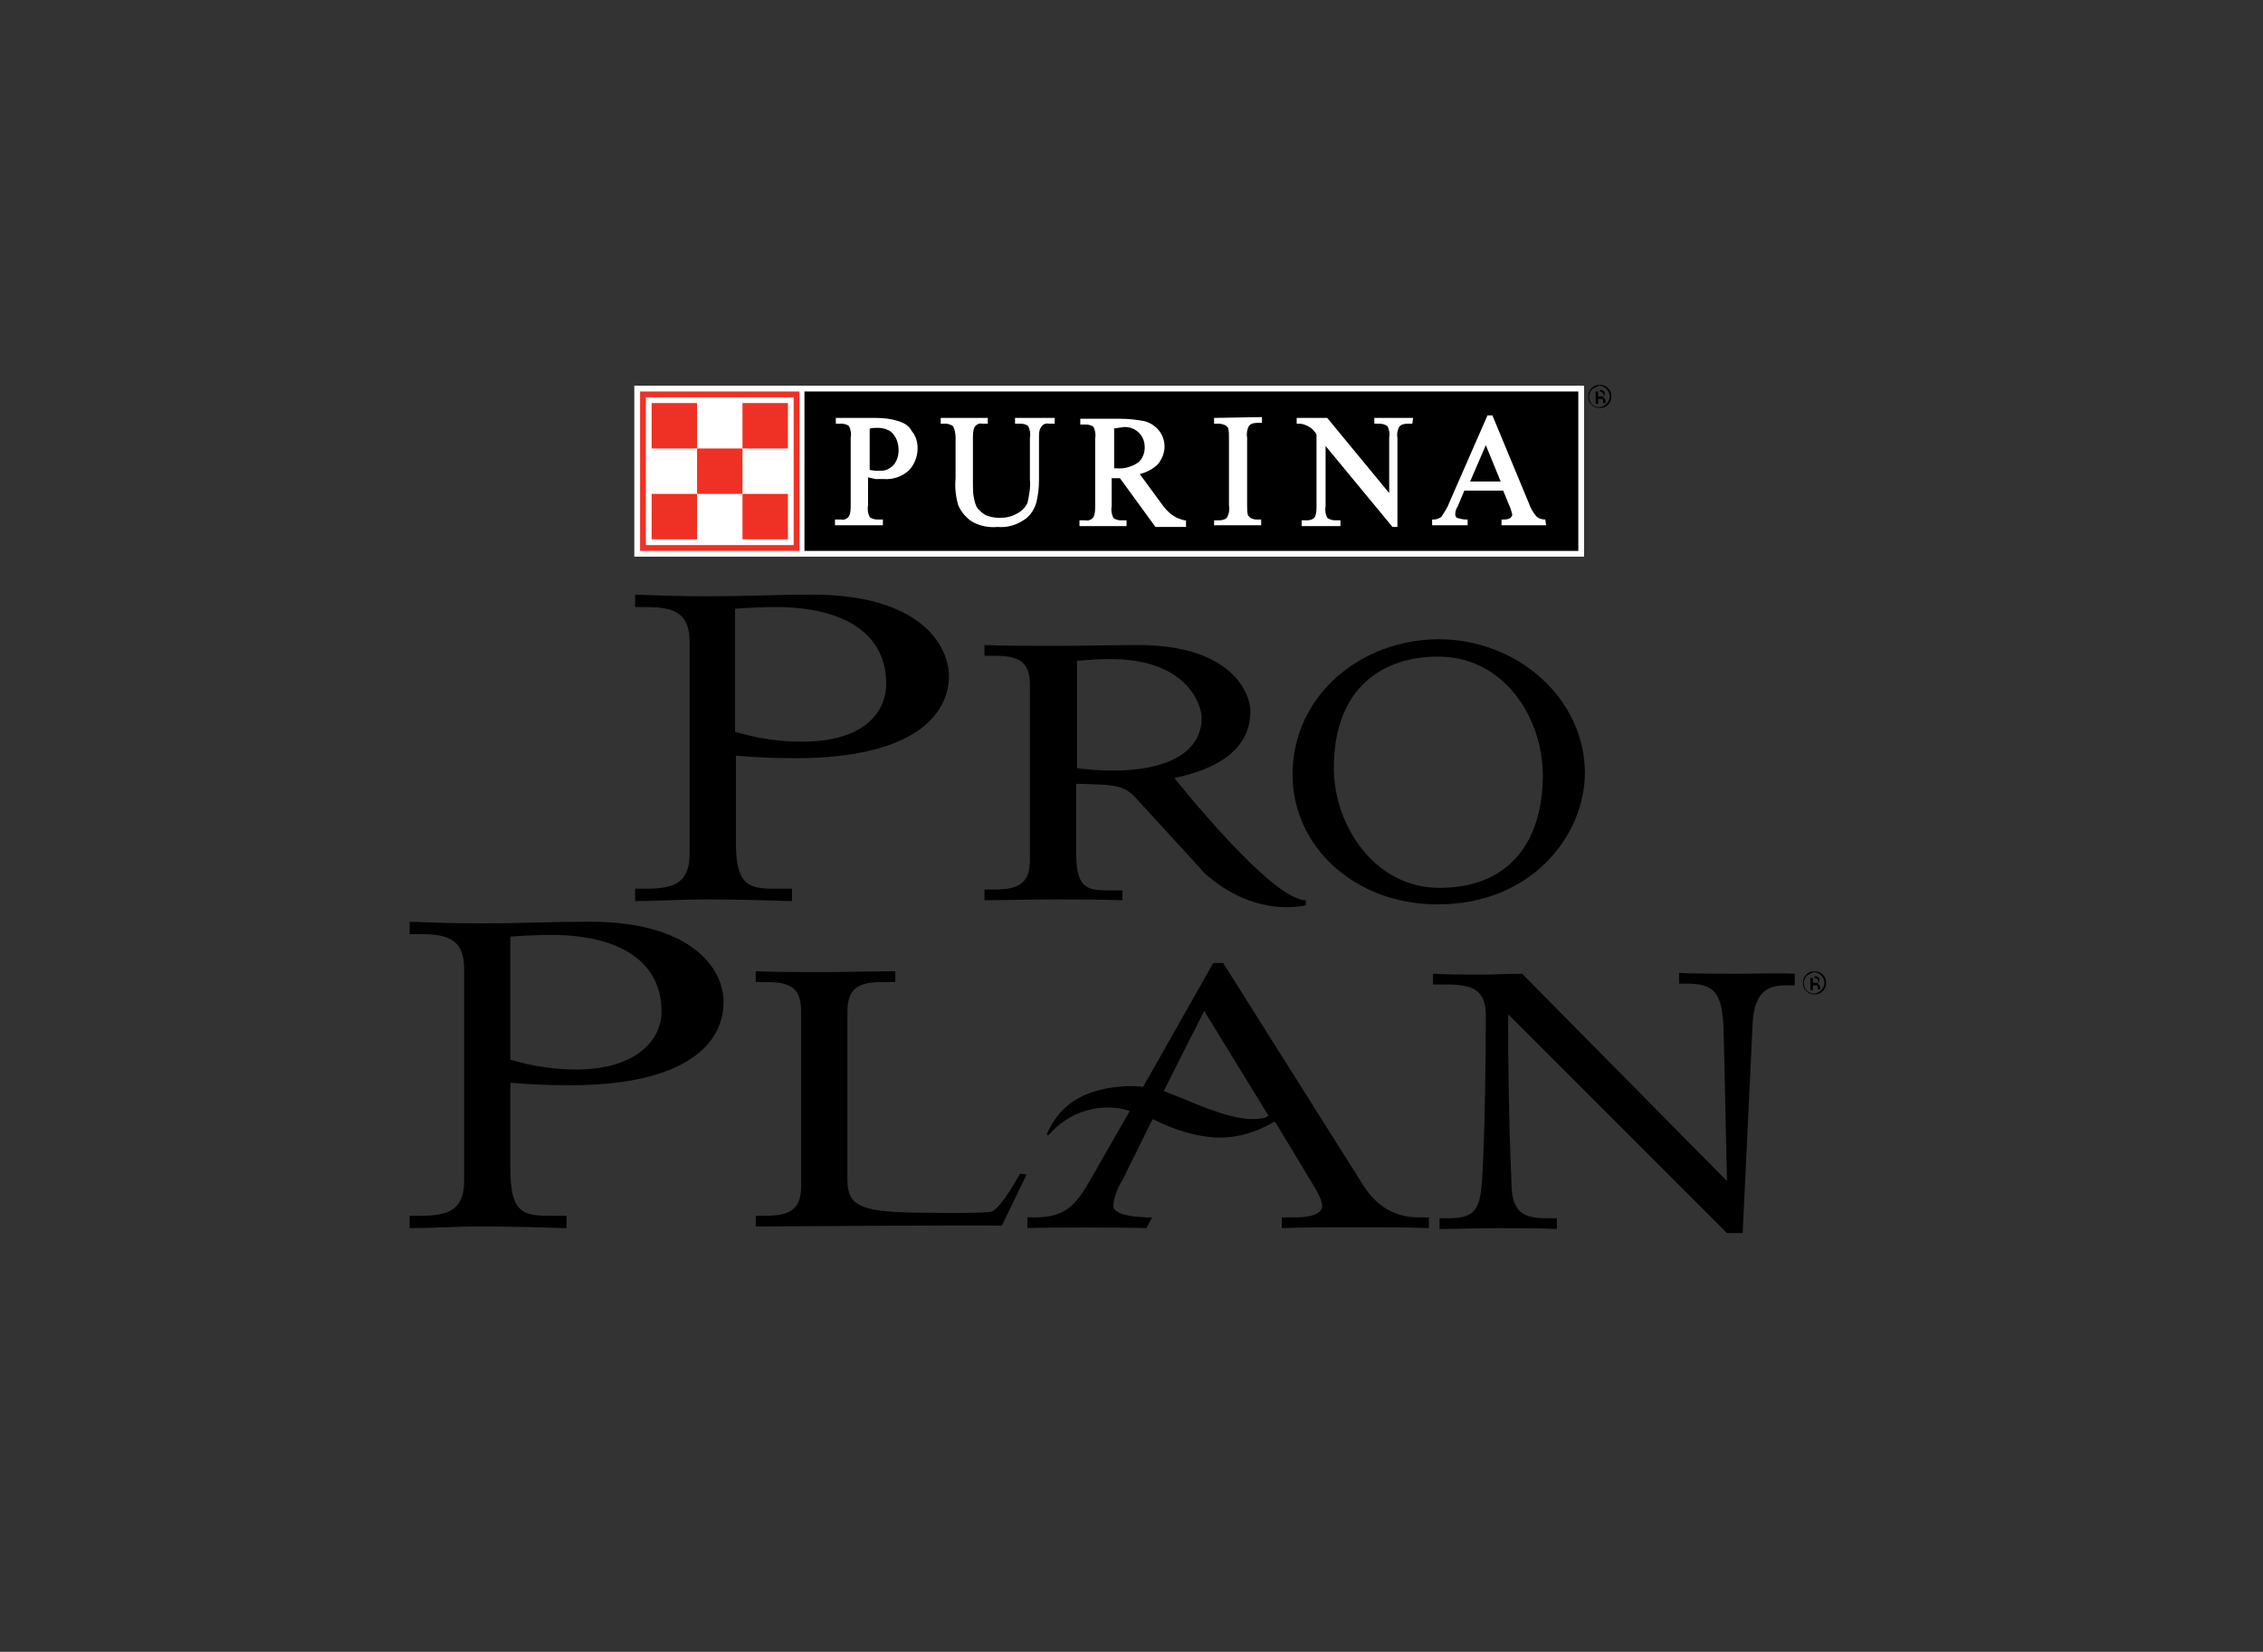 <?xml version="1.0" encoding="utf-8"?>
<!-- Generator: Adobe Illustrator 22.0.1, SVG Export Plug-In . SVG Version: 6.00 Build 0)  -->
<svg version="1.0" id="LOGO" xmlns="http://www.w3.org/2000/svg" xmlns:xlink="http://www.w3.org/1999/xlink" x="0px" y="0px"
	 viewBox="0 0 274 200" enable-background="new 0 0 274 200" xml:space="preserve">
<rect x="0" y="0" width="274" height="200" fill="#333333" stroke="none"/>
<title>purina</title>
<path d="M98.4,72c-4.2,0-8.5,0.2-12.7,0.2c-3.5,0-6.1-0.1-8.8-0.2v1.5h1.4c3.6,0,5.2,0.9,5.2,4.3v25.5c0,3.4-1.6,4.3-5.2,4.3h-1.4
	v1.5c2.8,0,5.3-0.2,8.8-0.2s6.7,0.1,10.2,0.2v-1.5h-2.3c-3.1,0-4.5-0.6-4.5-5.6V91.5c2.4,0.2,4.8,0.3,7.2,0.3
	c14.4,0,18.6-5.3,18.6-10C114.8,77.7,110.9,72,98.4,72z M97.1,89.8c-2.7,0-5.5-0.4-8.1-1.2V73.7c1.4-0.1,3.1-0.2,4.9-0.2
	c8.3,0,13.4,3.2,13.4,9.3C107.3,86,104.9,89.8,97.1,89.8z"/>
<path d="M142.2,94.2c3.2-0.7,9.2-2.4,9.2-8.1c0-2-2.1-8-13.6-8c-2.9,0-6,0.1-10.3,0.1c-2.9,0-6,0-8.3-0.1v1.3h1.2
	c3,0,4.3,0.7,4.3,3.6v21.1c0,2.8-1.3,3.6-4.3,3.6h-1.2v1.3c2.3,0,5.4-0.1,8.3-0.1c2.9,0,5.6,0,8.4,0.1v-1.2H134
	c-2.6,0-3.7-0.5-3.7-4.6v-8.3c5,0.1,5.8,0.2,7.3,1.8l7.6,8.3c0.4,0.5,0.8,0.9,1.2,1.2c6,5,11.7,3.4,11.7,3.4V109
	C153.9,109,142.2,94.2,142.2,94.2z M134.8,93.3L134.8,93.3c-1.5,0-3-0.1-4.4-0.3V80c1.3-0.1,2.5-0.2,4.1-0.2c9,0,11,5.3,11,7.2
	C145.4,91.5,140.6,93.3,134.8,93.3z"/>
<path d="M174.2,77.4c-9.3,0-17.7,6.7-17.7,16.4c0,8.6,7.4,15.7,17.6,15.7c11.3,0,17.8-8.3,17.8-16C191.8,84.4,183.6,77.4,174.2,77.4
	z M174.3,107.5c-7.9,0-12.8-7.6-12.8-14.5c0-9.9,6.1-13.5,12.6-13.5c8.1,0,12.7,7.5,12.7,14.4C186.8,101.7,182.9,107.5,174.3,107.5z
	"/>
<path d="M171.6,147.4c-3.3-0.1-5.3-1.8-6.8-4.3l-16.7-26.5h-1.2l-8.5,15c-0.6-0.1-1.3-0.1-1.9-0.1c-3.4,0.2-7.6,1-9.7,5.7
	c-0.1,0.2,0,0.3,0.2,0.2c2.4-2.8,6.2-4,9.8-2.9l-4.7,8.2c-2,3.6-3.4,4.7-6.9,4.7h-0.8v1.3c1.6-0.1,12.1-0.1,14.4,0l0.7-1.3
	c0,0-4.7,0.1-4.7-1.4c0.1-1.1,0.5-2.2,1.1-3.1l3.4-6.9l0.3-0.5l0.6,0.3c2.1,1,4.3,1.7,6.6,1.9c2.6,0.2,5.2-0.5,7.5-1.9l0.2,0.2
	l4.7,7.8c0.4,0.7,0.8,1.4,0.9,2.2c0,0.9-1.2,1.4-3.3,1.4h-1.6v1.3c2.4-0.1,5.6-0.1,9-0.1c3.4,0,6.4,0,8.8,0.1v-1.3H171.6z
	 M152.8,135.4c-2.2,0.4-5.2-0.5-9.6-2.4c-0.8-0.3-1.5-0.6-2.3-0.9l4.9-9.7l7.3,11.9l0.5,0.8C153.4,135.2,153.1,135.4,152.8,135.4
	L152.8,135.4z"/>
<path d="M210.2,117.9c-2.4,0-5,0-6.9-0.1v1.3h0.8c3.5,0,4.5,1,4.6,6l0.4,17.8H209l-24.7-25c-1.6,0-3.3,0.1-5.1,0.1s-4,0-5.7-0.1v1.3
	h1.7c3.2,0,4.7,0.7,4.7,3.8c0,5-0.1,13.3-0.4,19c-0.2,4.5-0.8,5.5-4.2,5.5h-1v1.3c2,0,4.7-0.1,7.1-0.1s5,0,7.1,0.1v-1.3h-1.3
	c-3.1,0-4.2-1-4.2-4.5c-0.3-6.7-0.4-13.4-0.4-20.1h0.1l26.4,26.4h1.9l1.2-25.3c0.2-4.2,2.1-4.7,4.1-4.7h1v-1.4
	C214.9,117.8,212.6,117.9,210.2,117.9L210.2,117.9z"/>
<path d="M123.5,142.1c0,0-2.3,4.3-3.5,4.6s-10.3,0.1-10.3,0.1c-6.2-0.2-7.1-1.2-7.1-4.2v-20.1c0-2.8,1.3-3.6,4.3-3.6h1.5v-1.3
	c-3.1,0-5.8,0.1-8.6,0.1s-6,0-8.3-0.1v1.3h1.2c3,0,4.3,0.7,4.3,3.6v21.1c0,2.8-1.3,3.6-4.3,3.6h-1.2v1.3c2.3,0,27.8-0.2,29.8-0.1
	l3-6.2L123.5,142.1L123.5,142.1z"/>
<g>
	<polygon points="71.1,111.6 71.1,111.6 71.1,111.6 	"/>
	<path d="M71.1,111.6c-4.2,0-8.5,0.2-12.7,0.2c-3.5,0-6.1-0.1-8.8-0.2v1.5H51c3.6,0,5.2,0.9,5.2,4.3v25.5c0,3.4-1.6,4.3-5.2,4.3
		h-1.4v1.5c2.8,0,5.3-0.2,8.8-0.2s6.7,0.1,10.2,0.2v-1.5h-2.3c-3.1,0-4.5-0.6-4.5-5.6v-10.5c2.4,0.2,4.8,0.3,7.2,0.3
		c14.4,0,18.6-5.3,18.6-10C87.7,117.3,83.7,111.5,71.1,111.6z M69.9,129.5c-2.7,0-5.5-0.4-8.1-1.2v-14.9c1.4-0.1,3.1-0.2,4.9-0.2
		c8.3,0,13.4,3.2,13.4,9.3C80.1,125.5,77.6,129.4,69.9,129.5z"/>
</g>
<path fill="#FFFFFF" d="M76.8,46.7h115v20.7h-115V46.7z"/>
<path fill="#EE3124" d="M77.5,47.4h19.3v19.3H77.5V47.4z"/>
<path d="M97.4,47.4h93.7v19.3H97.4V47.4z"/>
<path fill="#FFFFFF" d="M110.4,52.2c-0.3-0.6-0.9-1-1.6-1.2c-0.9-0.3-1.8-0.4-2.8-0.4h-4.8v0.7h0.7c0.3,0,0.7,0.1,0.9,0.3
	c0.2,0.4,0.3,0.9,0.2,1.4v8.2c0,0.4,0,0.9-0.2,1.3c-0.2,0.3-0.6,0.5-1,0.4h-0.7v0.7h5.8v-0.7h-0.7c-0.3,0-0.7-0.1-0.9-0.3
	c-0.2-0.4-0.3-0.9-0.2-1.4v-3.4L106,58h1c1.1,0.1,2.2-0.3,3-1c0.7-0.7,1.1-1.7,1.1-2.7C111.1,53.5,110.9,52.8,110.4,52.2z
	 M108.2,56.3c-0.4,0.4-0.9,0.7-1.5,0.7H106l-0.7-0.1v-5h0c0.3-0.1,0.7-0.1,1-0.1c0.4,0,0.9,0.1,1.3,0.3c0.4,0.2,0.7,0.6,0.9,1
	c0.2,0.4,0.3,0.9,0.3,1.4C108.8,55.2,108.6,55.8,108.2,56.3z"/>
<path fill="#FFFFFF" d="M122.9,50.6v0.7h0.7c0.3,0,0.7,0.1,0.9,0.3c0.2,0.4,0.3,0.9,0.2,1.4v5.1c0.1,0.9-0.1,1.9-0.3,2.8
	c-0.3,0.6-0.7,1-1.3,1.3c-0.7,0.4-1.4,0.5-2.1,0.5c-0.5,0-1.1-0.1-1.6-0.3c-0.4-0.2-0.7-0.5-1-0.8c-0.3-0.4-0.4-0.9-0.5-1.4
	s-0.1-1.1-0.1-1.7V53c0-0.4,0-0.9,0.2-1.3c0.2-0.3,0.6-0.5,0.9-0.4h0.7v-0.7h-5.7v0.7h0.6c0.3,0,0.6,0.1,0.9,0.3
	c0.2,0.4,0.3,0.9,0.3,1.4v4.9c-0.1,1.1,0,2.1,0.3,3.2c0.3,0.8,0.9,1.5,1.6,2c1,0.6,2.1,0.8,3.2,0.7c1.1,0.1,2.2-0.2,3.1-0.8
	c0.7-0.4,1.2-1.1,1.5-1.9c0.3-1,0.4-2,0.4-3V53c0-0.4,0-0.9,0.2-1.2c0.2-0.4,0.6-0.6,1-0.5h0.7v-0.7L122.9,50.6L122.9,50.6z"/>
<path fill="#FFFFFF" d="M143.4,63c-0.4-0.1-1-0.3-1.4-0.6c-0.6-0.4-1.1-1-1.5-1.6l-2.5-3.4c0.8-0.2,1.6-0.6,2.2-1.2
	c0.5-0.6,0.8-1.4,0.8-2.1s-0.2-1.4-0.7-2c-0.4-0.5-1-0.9-1.7-1.1c-1-0.2-2-0.3-3-0.3h-4.8v0.7h0.7c0.3,0,0.7,0.1,0.9,0.3
	c0.2,0.4,0.3,0.9,0.2,1.4v8.2c0,0.4,0,0.9-0.2,1.3c-0.2,0.3-0.6,0.5-1,0.4h-0.7v0.7h5.7V63h-0.7c-0.3,0-0.7-0.1-0.9-0.3
	c-0.2-0.4-0.3-0.9-0.2-1.4v-3.4h1l4.3,5.9h3.7V63H143.4z M135.2,56.7h-0.3v-4.8h-0.1c0.4-0.1,0.8-0.1,1.3-0.2c0.7,0,1.3,0.2,1.8,0.7
	s0.7,1.1,0.7,1.8c0,0.7-0.3,1.4-0.8,1.8C137.1,56.5,136.1,56.8,135.2,56.7z"/>
<path fill="#FFFFFF" d="M147,50.6v0.7h0.6c0.3,0,0.5,0.1,0.8,0.2l0.3,0.3c0.1,0.4,0.1,0.8,0.1,1.2v8.2c0.1,0.5,0,1-0.2,1.4
	c-0.2,0.3-0.6,0.4-1,0.4H147v0.6h5.7v-0.7h-0.6c-0.3,0-0.5-0.1-0.7-0.2l-0.3-0.3c-0.1-0.4-0.1-0.8-0.1-1.2V53c-0.1-0.5,0-1,0.2-1.4
	c0.2-0.3,0.6-0.4,1-0.4h0.6v-0.7C152.8,50.5,147,50.6,147,50.6z"/>
<path fill="#FFFFFF" d="M171.1,50.6h-4.7v0.7h0.6c0.4,0,0.7,0.1,1,0.3c0.2,0.4,0.3,0.9,0.2,1.4v6.7l-7.5-9.1H157v0.7h0.1
	c0.3,0,0.5,0,0.8,0.1s0.5,0.2,0.8,0.4s0.5,0.5,0.7,0.8v8.7c0,0.4,0,0.9-0.2,1.3c-0.2,0.3-0.6,0.4-1,0.4h-0.6v0.7h4.7V63h-0.6
	c-0.4,0-0.7-0.1-1-0.3c-0.2-0.4-0.3-0.9-0.2-1.4V54l8.1,9.8h0.6V53c-0.1-0.4,0-0.9,0.2-1.3c0.2-0.3,0.6-0.4,1-0.4h0.6L171.1,50.6
	L171.1,50.6z"/>
<path fill="#FFFFFF" d="M187.1,62.9c-0.4,0-0.8-0.1-1.1-0.4c-0.4-0.5-0.7-1-0.9-1.6l-4.4-10.6h-0.6l-4.6,10.5
	c-0.2,0.6-0.6,1.2-1,1.8c-0.3,0.2-0.6,0.3-0.9,0.3h-0.2v0.7h4.3v-0.7h-0.2c-0.4,0-0.7-0.1-1.1-0.2c-0.1-0.1-0.2-0.2-0.2-0.4
	c0-0.4,0.1-0.7,0.3-1l0.8-1.9h4.7l0.7,1.7c0.2,0.4,0.3,0.8,0.4,1.2c0,0.1-0.1,0.3-0.2,0.4c-0.3,0.2-0.6,0.2-0.9,0.2h-0.2v0.7h5.4
	L187.1,62.9L187.1,62.9z M178,58.3l1.9-4.4l1.8,4.4H178z"/>
<rect x="78.2" y="48.1" fill="#FFFFFF" width="17.9" height="17.9"/>
<rect x="78.9" y="59.8" fill="#EE3124" width="5.5" height="5.5"/>
<rect x="89.9" y="59.8" fill="#EE3124" width="5.5" height="5.5"/>
<rect x="84.4" y="54.3" fill="#EE3124" width="5.5" height="5.5"/>
<rect x="78.9" y="48.8" fill="#EE3124" width="5.5" height="5.5"/>
<rect x="89.9" y="48.8" fill="#EE3124" width="5.5" height="5.5"/>
<g>
	<path d="M194.7,49c-0.3,0.3-0.6,0.4-1,0.4c-0.4,0-0.7-0.1-1-0.4c-0.3-0.3-0.4-0.6-0.4-1c0-0.4,0.1-0.7,0.4-1c0.3-0.3,0.6-0.4,1-0.4
		c0.4,0,0.7,0.1,1,0.4c0.3,0.3,0.4,0.6,0.4,1C195.1,48.4,195,48.7,194.7,49z M192.8,47.1c-0.2,0.2-0.4,0.5-0.4,0.9
		c0,0.3,0.1,0.6,0.3,0.9c0.2,0.2,0.5,0.4,0.9,0.4c0.3,0,0.6-0.1,0.9-0.4c0.2-0.2,0.4-0.5,0.4-0.9c0-0.3-0.1-0.6-0.4-0.9
		c-0.2-0.2-0.5-0.4-0.9-0.4C193.4,46.8,193.1,46.9,192.8,47.1z M193.7,47.2c0.2,0,0.3,0,0.4,0.1c0.2,0.1,0.2,0.2,0.2,0.4
		c0,0.1-0.1,0.2-0.1,0.3c-0.1,0-0.1,0.1-0.2,0.1c0.1,0,0.2,0.1,0.3,0.2c0.1,0.1,0.1,0.2,0.1,0.2v0.1c0,0,0,0.1,0,0.1
		c0,0,0,0.1,0,0.1l0,0h-0.3c0,0,0,0,0,0c0,0,0,0,0,0l0,0v-0.1c0-0.2,0-0.3-0.1-0.4c-0.1,0-0.2,0-0.3,0h-0.2v0.6h-0.3v-1.5H193.7z
		 M194,47.5c-0.1,0-0.2-0.1-0.3-0.1h-0.2V48h0.2c0.1,0,0.2,0,0.3,0c0.1,0,0.2-0.1,0.2-0.2C194.1,47.6,194,47.5,194,47.5z"/>
</g>
<g>
	<path d="M220.7,120c-0.3,0.3-0.6,0.4-1,0.4c-0.4,0-0.7-0.1-1-0.4c-0.3-0.3-0.4-0.6-0.4-1c0-0.4,0.1-0.7,0.4-1
		c0.3-0.3,0.6-0.4,1-0.4c0.4,0,0.7,0.1,1,0.4c0.3,0.3,0.4,0.6,0.4,1C221.1,119.4,221,119.7,220.7,120z M218.8,118.1
		c-0.2,0.2-0.4,0.5-0.4,0.9c0,0.3,0.1,0.6,0.3,0.9c0.2,0.2,0.5,0.4,0.9,0.4c0.3,0,0.6-0.1,0.9-0.4c0.2-0.2,0.4-0.5,0.4-0.9
		c0-0.3-0.1-0.6-0.4-0.9c-0.2-0.2-0.5-0.4-0.9-0.4C219.4,117.8,219.1,117.9,218.8,118.1z M219.7,118.2c0.2,0,0.3,0,0.4,0.1
		c0.2,0.1,0.2,0.2,0.2,0.4c0,0.1-0.1,0.2-0.1,0.3c-0.1,0-0.1,0.1-0.2,0.1c0.1,0,0.2,0.1,0.3,0.2c0.1,0.1,0.1,0.2,0.1,0.2v0.1
		c0,0,0,0.1,0,0.1c0,0,0,0.1,0,0.1l0,0h-0.3c0,0,0,0,0,0c0,0,0,0,0,0l0,0v-0.1c0-0.2,0-0.3-0.1-0.4c-0.1,0-0.2,0-0.3,0h-0.2v0.6
		h-0.3v-1.5H219.7z M220,118.5c-0.1,0-0.2-0.1-0.3-0.1h-0.2v0.6h0.2c0.1,0,0.2,0,0.3,0c0.1,0,0.2-0.1,0.2-0.2
		C220.1,118.6,220,118.5,220,118.5z"/>
</g>
</svg>
